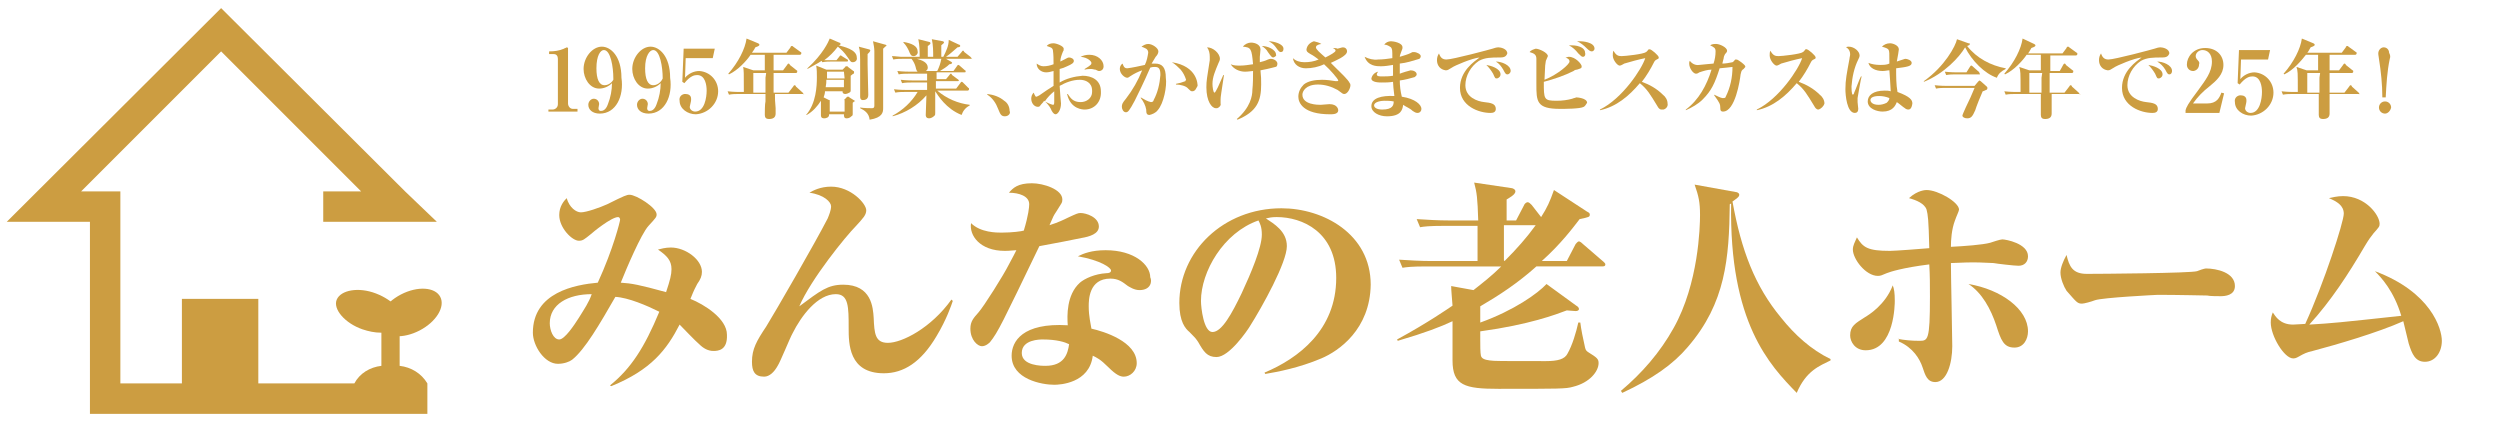 <?xml version="1.0" encoding="utf-8"?>
<!-- Generator: Adobe Illustrator 25.0.1, SVG Export Plug-In . SVG Version: 6.00 Build 0)  -->
<svg version="1.1" id="レイヤー_1" xmlns="http://www.w3.org/2000/svg" xmlns:xlink="http://www.w3.org/1999/xlink" x="0px"
	 y="0px" viewBox="0 0 369.7 65" style="enable-background:new 0 0 369.7 65;" xml:space="preserve">
<style type="text/css">
	.st0{fill:#FFFFFF;}
	.st1{fill:#CC9D41;}
</style>
<g id="logo.svg">
	<g id="bg">
		<rect class="st0" width="430" height="65"/>
	</g>
	<g id="家">
		<path class="st1" d="M63.2,56.7c-0.9-1.5-2.4-2.4-4.1-2.6v-5.9c0.1-0.1,0.2-0.3,0.3-0.4c0.5-1.5-1.2-3.4-3.8-4.4s-5.2-0.5-5.8,0.9
			s1.2,3.5,3.8,4.4c0.9,0.3,1.8,0.5,2.8,0.5v4.9c-1.7,0.2-3.2,1.1-4,2.6H38.2V44.2H26.9v12.5h-9.1V28.3H12L32.7,7.6l20.7,20.7h-5.6
			v4.5h16.8l-4.7-4.5L32.7,1.2l0,0l0,0L1,32.8h12.3v28.4h49.9V56.7z"/>
		<ellipse transform="matrix(0.887 -0.461 0.461 0.887 -14.467 33.212)" class="st1" cx="60.7" cy="46.2" rx="5" ry="3"/>
	</g>
	<g id="catch">
		<path class="st1" d="M81.1,16.6v-0.4h0.6c0.4,0,0.8-0.3,0.8-0.8l0,0V8.7c0-0.4-0.2-0.7-0.6-0.7h-0.1h-0.6V7.6
			c0.8,0,1.5-0.1,2.2-0.4c0.1-0.1,0.3-0.1,0.4-0.2C83.9,7,84,7.1,84,7.1v8.2c0,0.4,0.3,0.8,0.7,0.8c0,0,0,0,0.1,0h0.6v0.4h-4.3
			C81.1,16.5,81.1,16.6,81.1,16.6z"/>
		<path class="st1" d="M88.7,16.8c-1.1,0-1.7-0.6-1.7-1.3c0-0.5,0.4-0.9,0.8-0.9l0,0c0.5,0,0.8,0.4,0.8,0.8c0,0.1-0.1,0.5-0.1,0.6
			c0,0.2,0.1,0.4,0.3,0.4c0,0,0,0,0.1,0c0.6,0,0.9-0.7,1-1c0.4-1,0.6-2.1,0.6-3.1c-0.5,0.5-1.2,0.8-1.9,0.8c-1.4,0-2.3-1.5-2.3-2.9
			c0-1.7,1.3-3.3,2.7-3.3c1.3,0,2.9,1.4,2.9,4.6C92.3,14.2,91.1,16.8,88.7,16.8z M90.7,11.6c0-1.7-0.4-4.2-1.4-4.2
			c-0.5,0-1.1,0.8-1.1,2.7c0,1.6,0.4,2.5,1.2,2.5c0.5,0,1-0.3,1.3-0.8V11.6z"/>
		<path class="st1" d="M95.9,16.8c-1.1,0-1.7-0.6-1.7-1.3c0-0.5,0.4-0.9,0.8-0.9l0,0c0.5,0,0.8,0.4,0.8,0.8c0,0.1-0.1,0.5-0.1,0.6
			c0,0.2,0.1,0.4,0.3,0.4h0.1c0.6,0,0.9-0.7,1-1c0.4-1,0.6-2.1,0.6-3.1c-0.5,0.5-1.2,0.8-1.9,0.8c-1.4,0-2.3-1.5-2.3-2.9
			c0-1.7,1.3-3.3,2.7-3.3c1.3,0,2.9,1.4,2.9,4.6C99.5,14.2,98.3,16.8,95.9,16.8z M98,11.6c0-1.7-0.4-4.2-1.4-4.2
			c-0.5,0-1.2,0.8-1.2,2.7c0,1.6,0.4,2.5,1.2,2.5c0.5,0,1-0.3,1.3-0.8L98,11.6L98,11.6z"/>
		<path class="st1" d="M101.4,8.6l-0.1,2.9c0.5-0.6,1.3-1,2.1-1c1.6,0.1,2.8,1.4,2.8,3c0,1.8-1.5,3.3-3.3,3.4c-1.2,0-2.4-0.8-2.4-2
			c-0.1-0.5,0.2-0.9,0.7-1c0.1,0,0.1,0,0.2,0c0.4,0,0.8,0.2,0.8,0.7c0,0,0,0.1,0,0.2c0,0.2-0.2,0.9-0.2,1c0,0.4,0.4,0.7,0.8,0.7
			c1.4,0,1.7-2.1,1.7-3.1c0-0.8-0.2-2.3-1.4-2.3c-0.4,0-1,0.1-1.9,1.2l-0.3-0.2l0.2-4.9h4.6l-0.3,1.4L101.4,8.6z"/>
		<path class="st1" d="M118.9,13.9h-4.3c0,0.7,0,1.1,0.1,2.1c0,0.4,0,0.8,0,0.8c0,0.6-0.4,0.8-1,0.8c-0.4,0-0.6-0.2-0.6-0.6
			c0-0.2,0-1.7,0.1-2v-1.1h-4c-0.4,0-0.9,0-1.4,0.1l-0.2-0.5c0.8,0.1,1.7,0.1,1.8,0.1h0.6c0-3,0-3.1-0.1-3.7l1.5,0.5h1.7
			c0-0.6,0-1.6,0-2.3H111c-0.6,0.9-1.9,2.3-3.2,2.9l-0.1-0.1c1.5-1.7,2.5-3.7,2.7-5.2l1.7,0.7c0,0,0.2,0.1,0.2,0.2s0,0.2-0.6,0.4
			c-0.1,0.2-0.2,0.4-0.5,0.8h5.1l0.6-0.8c0-0.1,0.1-0.2,0.2-0.2s0.1,0,0.2,0.1l1.1,0.8c0.1,0,0.1,0.1,0.1,0.2s-0.1,0.2-0.2,0.2h-3.9
			c0,0.4,0,2,0,2.3h1.4l0.6-0.8c0,0,0.1-0.2,0.2-0.2s0.2,0.1,0.2,0.2l1,0.8c0.1,0,0.1,0.1,0.1,0.2c0,0.1-0.1,0.2-0.2,0.2h-3.3
			c0,0.9,0,1.9,0,2.9h2.2l0.7-0.9c0,0,0.1-0.2,0.2-0.2s0.2,0.1,0.2,0.2l1,0.9c0.1,0.1,0.1,0.1,0.1,0.2S119,13.9,118.9,13.9z
			 M113.3,10.8h-1.9v2.9h1.8c0-0.7,0-1.1,0-2.2L113.3,10.8z"/>
		<path class="st1" d="M126.1,15.2c0,0.2,0,1.3,0,1.6c0,0.2,0,0.3-0.2,0.4c-0.2,0.2-0.4,0.3-0.7,0.3c-0.4,0-0.4-0.3-0.4-0.6h-2.2V17
			c0,0.4-0.5,0.5-0.7,0.5c-0.5,0-0.5-0.3-0.5-0.5c0-0.3,0-1.8,0-2.1c-0.5,0.8-1.2,1.6-2.1,2.1h-0.1c1.5-1.7,1.6-4.3,1.6-5.6
			c0-0.6,0-1.1-0.1-1.7l1.5,0.6h2.4l0.4-0.4c0-0.1,0.1-0.1,0.2-0.1s0.2,0,0.2,0.1l0.8,0.6c0.1,0,0.1,0.1,0.1,0.2
			c0,0.1,0,0.2-0.1,0.2c0,0-0.3,0.2-0.4,0.3c0,0.3,0,1.7,0,2.1c0,0.2,0,0.3-0.2,0.4c-0.2,0.1-0.4,0.2-0.6,0.2s-0.4-0.1-0.4-0.3v-0.1
			H122c0,0.3-0.1,0.6-0.2,0.9l0.8,0.4h2.2l0.4-0.4c0-0.1,0.1-0.1,0.2-0.1s0.2,0,0.2,0.1l0.8,0.5c0,0,0.1,0.1,0.1,0.2
			C126.5,14.9,126.4,14.9,126.1,15.2z M126.1,9.2c-0.3,0-0.3-0.1-0.8-0.8c-0.4-0.6-0.9-1.1-1.4-1.5c-0.6,0.8-1.2,1.4-2,2
			c0.5,0,1.4,0,1.4,0h0.4l0.4-0.5c0.1-0.1,0.1-0.2,0.2-0.2s0.2,0.1,0.2,0.1l0.8,0.5c0.1,0,0.1,0.1,0.1,0.2c0,0.1-0.1,0.1-0.2,0.1
			H123c-0.4,0-0.9,0-1.4,0.1L121.5,9c-0.6,0.4-1.4,0.8-2.1,1.2v-0.1c2.3-2.1,3.1-3.9,3.3-4.4l1.4,0.6c0.1,0,0.2,0.1,0.2,0.2
			s-0.1,0.2-0.3,0.2c0.7,0.2,2.7,0.6,2.7,1.8C126.8,8.9,126.5,9.2,126.1,9.2z M124.8,11.8h-2.6c0,0.3,0,0.6-0.1,1.1h2.7V11.8z
			 M124.8,10.6h-2.5v1h2.6L124.8,10.6L124.8,10.6z M124.9,14.8h-2.2v1.7h2.2V14.8z M128.3,8c0,0.5,0,1,0,1.5c0,0.7,0.1,3.9,0.1,4.5
			c0,0.2,0,0.8-0.8,0.8c-0.4,0-0.4-0.4-0.4-0.5c0-0.2,0-0.7,0-0.8c0-1.2,0-2.3,0-3.1c0-2.7,0-2.8-0.2-3.5l1.5,0.4
			c0.1,0,0.2,0.1,0.2,0.2C128.6,7.7,128.6,7.7,128.3,8L128.3,8z M130.6,7.2c0,2.1,0,6.5,0,8.5c0,0.1,0,0.2,0,0.3
			c0,0.6-0.1,1.4-2,1.7c-0.1-1-0.8-1.4-1.4-1.7v-0.1c0.6,0.1,1.5,0.1,1.7,0.1s0.4,0,0.4-0.4v-8c0-0.5-0.1-1-0.2-1.5l1.8,0.5
			c0.1,0,0.2,0.1,0.2,0.2C131,6.8,130.9,6.9,130.6,7.2L130.6,7.2z"/>
		<path class="st1" d="M143.7,8.7h-3.8l0.7,0.4c0,0,0.2,0.1,0.2,0.2c0,0.1-0.2,0.2-0.4,0.2c-0.4,0.4-0.9,0.7-1.4,1h2l0.5-0.7
			c0.1-0.1,0.1-0.2,0.2-0.2s0.2,0.1,0.2,0.1l0.8,0.7c0.1,0,0.1,0.1,0.1,0.2s-0.1,0.1-0.2,0.1h-4.1v1h1.4l0.5-0.6
			c0.1-0.1,0.1-0.2,0.2-0.2s0.1,0,0.2,0.2l0.8,0.6c0.1,0,0.1,0.1,0.2,0.2c0,0.1-0.1,0.1-0.2,0.1h-3.2v1.1h3l0.6-0.8
			c0.1-0.1,0.1-0.2,0.2-0.2s0.1,0,0.2,0.1l0.8,0.8c0.1,0,0.1,0.1,0.1,0.2s-0.1,0.2-0.2,0.2h-4.5c1.4,1.2,3.1,1.9,4.8,2.1v0.1
			c-0.6,0.3-1,0.8-1.2,1.4c-2.3-0.9-3.5-2.9-3.9-3.5c0,1,0,2.8,0,3.2c0,0.2,0,0.3-0.1,0.4c-0.2,0.2-0.5,0.4-0.8,0.4
			c-0.5,0-0.5-0.4-0.5-0.5c0,0,0.1-2.5,0.1-2.9c-1.3,1.5-3.1,2.6-5,3.1v-0.1c1.5-0.8,2.8-2,3.7-3.5h-1.9c-0.4,0-0.9,0-1.4,0.1
			l-0.2-0.5c0.8,0.1,1.7,0.1,1.8,0.1h3.1v-1.1h-2.3c-0.4,0-0.9,0-1.4,0.1l-0.2-0.5c0.8,0.1,1.7,0.1,1.8,0.1h2.1c0-0.2,0-0.9,0-1
			h-2.8c-0.4,0-0.9,0-1.4,0.1l-0.2-0.5c0.8,0.1,1.7,0.1,1.8,0.1h1.2c-0.1-0.1-0.2-0.2-0.3-0.7c-0.1-0.4-0.3-0.8-0.6-1.2h-1.3
			c-0.4,0-0.9,0-1.4,0.1l-0.2-0.5c0.5,0,1,0.1,1.3,0.1h2.8c0-0.8,0-1.7-0.2-2.6l1.6,0.4c0.1,0,0.2,0.1,0.2,0.2s-0.2,0.3-0.4,0.4
			c0,0.6,0,0.9,0,1.6l0,0h0.8c0-0.8,0-1.7-0.2-2.6l1.6,0.3c0.1,0,0.2,0.1,0.2,0.2s-0.2,0.2-0.4,0.4c0,0.3,0,1.4,0,1.7h0.3
			c0.4-0.8,0.8-1.6,0.8-2.5l1.5,0.7c0.1,0,0.2,0.1,0.2,0.2c0,0.2-0.4,0.2-0.4,0.2c-0.6,0.5-1.1,1-1.7,1.4h1.7l0.6-0.7
			c0.1-0.1,0.1-0.2,0.2-0.2s0.1,0,0.2,0.2l0.9,0.7C143.6,8.5,143.7,8.6,143.7,8.7C143.9,8.8,143.8,8.7,143.7,8.7z M135.1,8.3
			c-0.4,0-0.5-0.3-0.7-0.8c-0.2-0.4-0.4-0.8-0.8-1.2V6.2c1.2,0.2,2.1,0.6,2.1,1.4C135.8,7.9,135.5,8.3,135.1,8.3L135.1,8.3
			L135.1,8.3z M135.6,8.7c0.7,0.2,1.6,0.5,1.6,1.3c0,0.2-0.1,0.4-0.3,0.5h1.7c0.3-0.6,0.5-1.2,0.6-1.8H135.6z"/>
		<path class="st1" d="M148.6,17.2c-0.6,0-0.7-0.4-1-1.1c-0.3-0.8-0.8-1.6-1.6-2.1v-0.1c0.9,0.1,1.8,0.4,2.5,1
			c0.5,0.3,0.8,0.9,0.8,1.5C149.5,16.8,149.1,17.2,148.6,17.2L148.6,17.2z"/>
		<path class="st1" d="M160.4,16.2c-0.2,0-2.1,0-2.6-2.3h0.1c0.4,0.6,0.8,1.2,1.9,1.2c0.9,0,1.7-0.6,1.7-1.5c0,0,0-0.1,0-0.2
			c0-1.2-1-1.6-1.8-1.6c-1.1,0-2.1,0.4-3,0.9c0,0.4,0.2,2.5,0.2,2.6c0,1-0.5,1.6-0.8,1.6s-0.6-0.5-0.7-0.8c-0.2-0.4-0.6-0.9-1-1.2
			c-0.1,0.2-0.3,0.4-0.4,0.5c-0.2,0.2-0.2,0.4-0.5,0.4c-0.6,0-1-0.6-1-1.2c0-0.3,0.1-0.7,0.4-0.9c0,0.2,0.1,0.3,0.2,0.5
			c0,0.1,0.2,0.1,0.2,0.1s0.2-0.1,0.4-0.2c0.7-0.5,1.6-1.1,2.1-1.4v-2.2c-0.4,0.1-0.7,0.2-1.1,0.2c-0.7,0-1.4-0.5-1.4-1.3
			c0.3,0.2,0.6,0.4,1,0.4c0.5,0,1-0.1,1.5-0.3c0-0.7,0-1.4-0.1-2.1c-0.1-0.4-0.4-0.4-0.9-0.6c0.2-0.3,0.6-0.4,1-0.4s1.5,0.4,1.5,0.8
			c0,0.2,0,0.3-0.1,0.4c-0.2,0.5-0.4,1-0.4,1.5c0.2-0.1,0.4-0.2,0.6-0.3c0.4-0.2,0.5-0.3,0.7-0.3c0.3,0,0.7,0.2,0.7,0.5
			s-0.3,0.5-1,0.8c-0.4,0.2-0.7,0.3-1.1,0.4c0,0.8,0,1.4,0,2c1-0.6,2.2-0.9,3.4-1c1.3,0,2.7,0.6,2.7,2.3
			C162.9,15.1,161.8,16.2,160.4,16.2z M155.9,13.5c-0.5,0.4-1,0.9-1.4,1.5c0.4,0.2,0.8,0.4,1.2,0.5c0.1,0,0.2,0,0.2-0.4
			C155.9,14.8,155.9,13.8,155.9,13.5z M162.6,10.5c-0.2,0-0.2,0-0.6-0.2c-0.2,0-0.4-0.1-0.6-0.1c-0.3,0-0.6,0-1,0.1v-0.1
			c1-0.6,1-0.7,1-0.9s-0.5-0.8-1.6-0.9c0.4-0.2,0.8-0.3,1.3-0.3c1.2,0,2.1,0.8,2.1,1.7C163.2,10.4,162.7,10.5,162.6,10.5L162.6,10.5
			z"/>
		<path class="st1" d="M171.2,16.3c-0.3,0.4-0.8,0.6-1.2,0.7c-0.4,0-0.5-0.2-0.5-0.8c-0.1-0.6-0.4-1.2-0.8-1.7v-0.1
			c0.5,0.3,1,0.6,1.5,0.7c0.2,0,0.4-0.1,0.4-0.3c0.6-1.1,0.9-2.4,1-3.7c0-0.9-0.2-1.2-0.8-1.2c-0.2,0-0.4,0-0.7,0.1
			c-1,2.3-1.9,4.1-2.3,4.9c-0.8,1.5-1,1.7-1.3,1.7c-0.4,0-0.6-0.5-0.6-0.8c0-0.4,0.1-0.6,0.6-1.2c1-1.3,1.8-2.7,2.4-4.2
			c-0.6,0.2-1.2,0.5-1.8,0.9c-0.1,0.1-0.3,0.2-0.4,0.2c-0.4,0-1.1-0.6-1.1-1.3c0-0.3,0.1-0.6,0.4-0.8c0.2,0.6,0.4,0.7,0.7,0.7
			c0.8-0.1,1.7-0.3,2.6-0.5c0.3-0.6,0.4-1.2,0.5-1.8c0-0.6-0.5-0.7-1-0.9c0.3-0.2,0.6-0.4,1-0.4c0.6,0,1.5,0.6,1.5,1.1
			c0,0.3-0.2,0.6-0.4,0.8c-0.2,0.3-0.4,0.7-0.6,1c0.2,0,0.3,0,0.5,0c1.1,0,1.6,0.6,1.6,2.1C172.6,12.7,172.1,15.3,171.2,16.3z
			 M176.3,13.5c-0.2,0-0.3-0.1-0.6-0.4c-0.3-0.4-1.2-0.6-1.8-0.6v-0.1c0.5-0.1,0.9-0.2,1.4-0.4c0-0.1,0.1-0.2,0.1-0.2
			c-0.2-0.6-0.4-1-0.8-1.5c-0.4-0.4-0.8-0.8-1.3-1.1c3.8,0.6,3.8,3.3,3.8,3.5C176.9,13,176.8,13.5,176.3,13.5L176.3,13.5z"/>
		<path class="st1" d="M180.5,14.7c0,0.1,0,0.6,0,0.6c0.1,0.3-0.2,0.6-0.5,0.7c0,0-0.1,0-0.2,0c-0.6,0-1.4-1-1.4-3.1
			c0-1,0.1-1.4,0.5-4c0-0.2,0-0.3,0-0.5c0-0.5-0.1-1-0.4-1.4c0.9,0,1.9,0.9,1.9,1.7c0,0.2-0.1,0.4-0.2,0.6c-0.5,1.2-0.9,2.1-0.9,3.1
			c0,0.4,0.1,1.3,0.3,1.3c0.1,0,0.3-0.4,0.5-0.8c0.2-0.5,0.6-1.3,0.8-1.8h0.1C180.6,13.8,180.5,14.3,180.5,14.7z M188.6,9.9
			c-0.1,0-0.6,0.2-2.2,0.5c0.1,0.9,0.1,1.4,0.1,2.1c0,2.4-0.6,4-3.5,5.2l-0.1-0.1c2-1.7,2.3-3.4,2.3-4.3c0.1-0.9,0.1-1.9,0.1-2.8
			c-0.8,0.1-1.1,0.1-1.2,0.1c-0.8,0-1.7-0.4-2.1-1.1c0.4,0.2,0.9,0.2,1.4,0.2c0.6,0,1.2-0.1,1.9-0.2c-0.2-2.3-0.3-2.5-1.5-2.6
			c0.3-0.4,0.8-0.6,1.2-0.6c0.6,0,1.4,0.3,1.4,1c0,0.2-0.1,1-0.1,1.1c0,0.4,0,0.7,0,0.8c0.4-0.1,0.8-0.2,1.2-0.4
			c0.1,0,0.2-0.1,0.4-0.1c0.6,0,1,0.4,1,0.7C188.9,9.7,188.8,9.9,188.6,9.9z M188.3,8.5c-0.2,0-0.3-0.1-0.8-0.8
			c-0.2-0.4-0.6-0.7-0.9-0.9c0.8,0,2.1,0.5,2.1,1.3C188.8,8.2,188.6,8.4,188.3,8.5C188.4,8.5,188.4,8.5,188.3,8.5z M189.4,7.7
			c-0.2,0-0.3-0.1-0.8-0.8c-0.3-0.4-0.6-0.6-1-0.8c0.8,0,2.2,0.4,2.2,1.1C189.8,7.5,189.7,7.7,189.4,7.7L189.4,7.7z"/>
		<path class="st1" d="M198.8,13.9c-0.2,0-0.2,0-1-0.6c-0.9-0.5-1.9-0.8-2.9-0.8c-1.8,0-2.3,1-2.3,1.5c0,1.5,2.3,1.5,2.7,1.5
			c0.2,0,1.1-0.1,1.3-0.1c1.2,0,1.3,0.8,1.3,0.9c0,0.6-0.8,0.6-1.2,0.6c-4,0-4.7-1.7-4.7-2.6c0-0.7,0.3-1.3,0.8-1.8
			c0.6-0.5,1.6-0.7,2.7-0.7c0.7,0,1.4,0.1,2,0.2c0,0,0.1,0,0.2,0c0.1,0,0.2,0,0.2-0.1c0-0.2-1.2-1.6-2.1-2.4
			c-0.8,0.4-1.8,0.6-2.7,0.6c-1,0-1.8-0.6-1.9-1.5c0.4,0.4,1,0.6,1.7,0.6s1.4-0.1,2.1-0.4c-0.4-0.3-0.8-0.6-1.2-0.8
			c-0.5-0.3-0.6-0.4-0.6-0.7c0.1-0.6,0.5-1,1.1-1.2c0.4,0.1,0.8,0.2,1.1,0.4c-0.1,0-0.5,0.1-0.6,0.2c-0.1,0-0.2,0.2-0.2,0.3
			c0,0.3,0.6,0.8,1.4,1.5c0.8-0.4,1.5-0.8,1.5-1c0-0.1,0-0.2-0.4-0.4l0,0c0.2,0,0.5,0,0.7,0.1c0.1,0,0.6-0.2,0.8-0.2
			c0.3,0,0.6,0.2,0.6,0.6c0,0.7-1.8,1.4-2.4,1.7c0.1,0.1,0.6,0.6,0.7,0.7c0.6,0.6,1.9,1.8,2.1,2.3c0.1,0.1,0.1,0.2,0.1,0.4
			C199.6,13.3,199.2,13.9,198.8,13.9z"/>
		<path class="st1" d="M209.9,8.7c-1,0.3-1.9,0.6-2.9,0.7c0,0.6,0,0.8,0,1.5c0.2-0.1,1.5-0.5,1.6-0.5c0.4,0,0.9,0.2,0.9,0.6
			c0,0.2-0.2,0.3-0.3,0.4c-0.7,0.2-1.4,0.4-2.2,0.5c0,0.8,0.1,1.6,0.3,2.4c2,0.3,2.9,1.2,2.9,1.8c0,0.3-0.2,0.6-0.6,0.6l0,0
			c-0.3,0-0.5-0.2-0.7-0.3c-0.4-0.4-1-0.6-1.4-0.9c-0.1,0.6-0.2,1.7-2.4,1.7c-1.2,0-2.3-0.6-2.3-1.5c0-1.2,1.5-1.6,3.4-1.5
			c-0.1-0.8-0.2-1.7-0.2-2.1c-0.6,0.1-1.1,0.1-1.7,0.1c-0.3,0-1.5,0-1.5-0.6c0.1-0.5,0.5-0.9,1-1c-0.1,0.1-0.2,0.3-0.2,0.4
			c0,0.3,0.4,0.3,0.8,0.3c0.5,0,1,0,1.6-0.1c0-0.8,0-0.9,0-1.6c-0.6,0.1-1.2,0.2-1.8,0.2s-1.9,0-2.4-1.4c0.6,0.3,1.3,0.5,2,0.4
			c0.7,0,1.4-0.1,2.1-0.2c0-1.2,0-1.3-0.2-1.6c-0.3-0.2-0.6-0.4-1-0.4c0.2-0.3,0.6-0.5,1-0.5c0.3,0,1.7,0.2,1.7,0.9
			c0,0.2,0,0.2-0.2,0.7C207.1,8,207,8.2,207,8.4c0.6-0.2,1.1-0.3,1.7-0.6c0.1-0.1,0.2-0.1,0.4-0.1c0.4,0,1,0.3,1,0.6
			C210.1,8.5,210,8.6,209.9,8.7z M204.7,14.9c-0.3,0-1.5,0.1-1.5,0.7c0,0.3,0.4,0.6,1.2,0.6c1.6,0,1.7-0.7,1.7-1.2
			C205.6,14.9,205.1,14.9,204.7,14.9z"/>
		<path class="st1" d="M221.7,8.5c-1.1,0-2.1,0-3,0.5c-1.2,0.8-2,2.2-2,3.6c0,1.8,1.8,2.4,2.8,2.5c0.9,0.1,1.7,0.2,1.7,1
			c0,0.5-0.4,0.6-0.8,0.6c-1.7,0-4.5-1-4.5-3.7c0-2.5,2.1-3.9,2.9-4.5c-1.1,0.1-3.7,1.2-4.1,1.5c-0.5,0.3-0.6,0.4-0.9,0.4
			c-0.8-0.1-1.3-0.7-1.3-1.5c0-0.4,0.1-0.7,0.3-1c0.2,0.6,0.5,0.9,1.1,0.9c0.9,0,6.5-1.5,6.8-1.6s0.6-0.2,0.9-0.2
			c0.3,0,1.3,0.2,1.3,0.9C222.7,8.5,222.2,8.5,221.7,8.5z M221.4,11.6c-0.3,0-0.3,0-0.6-0.7c-0.3-0.5-0.6-0.9-1-1.3
			c0.6,0.1,2.1,0.5,2.1,1.4C221.9,11.3,221.7,11.5,221.4,11.6L221.4,11.6z M222.9,11c-0.2,0-0.3-0.1-0.6-0.7
			c-0.3-0.5-0.6-0.9-1.1-1.2c0.8,0,2.2,0.5,2.2,1.4C223.4,10.7,223.2,11,222.9,11L222.9,11z"/>
		<path class="st1" d="M234.2,15.8c-0.5,0.3-2.8,0.3-3.5,0.3c-3.5,0-3.5-1.1-3.5-3.7c0-0.4,0-3.5,0-3.7c0-0.6-0.3-0.8-1-1
			c0.2-0.3,0.6-0.4,0.9-0.5c0.5,0,1.8,0.6,1.8,1.1c-0.1,0.2-0.2,0.5-0.3,0.7c0,0.2-0.1,0.5-0.1,0.7c0,0.3-0.1,1.8-0.1,2.1
			c2-0.8,3.7-2.3,3.7-2.7s-0.4-0.5-0.6-0.6c0.2,0,0.3-0.1,0.5-0.1c1,0,1.9,1.1,1.9,1.4c0,0.3-0.1,0.3-0.7,0.5
			c-0.2,0-0.4,0.1-0.5,0.2c-1.4,0.7-2.9,1.2-4.4,1.6c0,2.6,0,2.8,1.9,2.8c0.8,0,1.6-0.1,2.3-0.3c0.2-0.1,0.4-0.1,0.6-0.2
			c0.1,0,1.6,0.1,1.6,0.8C234.5,15.5,234.4,15.7,234.2,15.8z M234.1,8.4c-0.2,0-0.3-0.1-0.7-0.5C233,7.4,232.6,7,232,6.7
			c0.6,0,1.1,0,1.6,0.2c0.8,0.3,0.8,0.8,0.8,0.9C234.5,8,234.4,8.4,234.1,8.4L234.1,8.4z M235.4,7.6c-0.2,0-0.4-0.1-0.8-0.5
			c-0.4-0.4-0.9-0.8-1.4-1c0.2,0,0.3,0,0.5,0s2.1,0.1,2.1,1.1C235.8,7.4,235.6,7.6,235.4,7.6L235.4,7.6z"/>
		<path class="st1" d="M245.7,16.2c-0.3,0-0.5-0.3-0.6-0.5c-1.1-1.8-1.5-2.5-2.6-3.4c-1.6,1.9-3.5,3.5-5.9,4v-0.1
			c3.3-1.6,6.2-6,6.7-7.6c-1,0.2-2.1,0.5-3.1,0.8c-0.5,0.3-0.6,0.3-0.7,0.3c-0.3,0-1-0.8-1-1.5c0-0.2,0-0.5,0.1-0.7
			c0.4,0.7,0.7,0.8,1.2,0.8s3.3-0.3,3.6-0.6c0.1,0,0.3-0.3,0.4-0.4c0,0,0.1,0,0.2,0c0.2,0,1.3,0.9,1.3,1.2c0,0.2-0.1,0.2-0.3,0.3
			s-0.3,0.2-0.4,0.4c-0.5,1-1.1,2-1.8,2.9c1.1,0.4,2.2,1,3.1,1.9c0.4,0.3,0.7,0.8,0.7,1.3c0.1,0.4-0.2,0.8-0.6,0.9
			C245.8,16.2,245.8,16.2,245.7,16.2z"/>
		<path class="st1" d="M257.7,10.3c-0.2,0.2-0.2,0.3-0.3,0.7c-0.1,0.9-0.8,5.5-2.6,5.5c-0.4,0-0.4-0.3-0.4-0.5
			c0-0.6-0.1-0.8-0.9-1.9V14c0.2,0.1,1,0.5,1.2,0.5c0.1,0,0.2,0,0.2,0c0.2,0,0.3-0.1,0.3-0.2c0.7-1.4,1-2.9,1-4.4
			c-0.8,0.1-0.9,0.1-1.9,0.2c-0.7,2.2-1.2,3.3-2.5,4.6c-0.7,0.7-1.6,1.2-2.5,1.6v-0.1c1.9-1.4,3.1-3.6,3.8-5.9
			c-0.6,0-1.2,0.2-1.8,0.4c-0.3,0.2-0.4,0.2-0.5,0.2c-0.4,0-1-0.8-1-1.5c0-0.1,0-0.3,0.1-0.4c0.3,0.4,0.8,0.7,1.4,0.6
			c0.2,0,1.8-0.2,2.1-0.2c0.2-0.6,0.3-1.2,0.3-1.8c0-0.5-0.2-0.6-0.8-0.9c0.3-0.2,0.6-0.2,0.9-0.2c0.5,0,1.6,0.5,1.6,1
			c0,0.1,0,0.2-0.3,0.5c-0.1,0.2-0.2,0.4-0.2,0.6c0,0.1-0.2,0.7-0.2,0.8c0.5,0,1-0.1,1.5-0.2c0.1,0,0.4-0.4,0.4-0.4s0.1,0,0.2,0
			c0.2,0,0.5,0.3,0.7,0.4c0.5,0.4,0.6,0.5,0.6,0.7C257.9,10.1,257.9,10.2,257.7,10.3z"/>
		<path class="st1" d="M268.9,16.2c-0.3,0-0.5-0.3-0.6-0.5c-1.1-1.8-1.5-2.5-2.6-3.4c-1.6,1.9-3.5,3.5-5.9,4v-0.1
			c3.3-1.6,6.2-6,6.7-7.6c-1,0.2-2.1,0.5-3.1,0.8c-0.5,0.3-0.6,0.3-0.7,0.3c-0.3,0-1-0.8-1-1.5c0-0.2,0-0.5,0.1-0.7
			c0.4,0.7,0.7,0.8,1.2,0.8s3.3-0.3,3.6-0.6c0.1,0,0.3-0.3,0.4-0.4s0.1,0,0.2,0c0.2,0,1.3,0.9,1.3,1.2c0,0.2-0.1,0.2-0.3,0.3
			c-0.2,0.1-0.3,0.2-0.4,0.4c-0.5,1-1.1,2-1.8,2.9c1.1,0.4,2.2,1,3.1,1.9c0.4,0.3,0.7,0.8,0.7,1.3C269.7,15.7,269.3,16.1,268.9,16.2
			L268.9,16.2z"/>
		<path class="st1" d="M274.7,14.5c0,0.2,0,0.4,0,0.6c0,0.2,0.1,0.8,0.1,1c0,0.4-0.2,0.6-0.5,0.6c-1.2,0-1.4-2.7-1.4-3.5
			c0-1.4,0.2-2.3,0.6-4.5c0-0.2,0.1-0.4,0.1-0.7c0-0.4-0.2-0.8-0.6-1c0.1-0.1,0.3-0.1,0.4-0.1c0.8,0,1.6,0.7,1.6,1.3
			c0,0.2-0.1,0.4-0.2,0.6c-0.6,1.2-0.9,2.6-1,4c0,0.2,0,1.2,0.2,1.2c0.1,0,0.2-0.2,0.2-0.3c0.2-0.4,0.8-2.1,1-2.4h0.1
			C275.2,11.5,274.7,14.5,274.7,14.5z M282.2,16.2c-0.2,0-0.4-0.1-0.5-0.2c-0.2-0.1-1-0.8-1.2-0.9c-0.2,0.5-0.6,1.4-2.1,1.4
			c-0.8,0-2.2-0.4-2.2-1.5c0-0.9,0.8-1.6,2.5-1.6c0.3,0,0.6,0,0.9,0.1c-0.1-1.4-0.1-2.1-0.2-3.1c-0.3,0-0.6,0.1-1,0.1
			c-1,0-1.9-0.4-2.1-1.2c0.5,0.2,1.1,0.3,1.7,0.3c0.5,0,1,0,1.4-0.2c0-1.7,0-1.7-0.1-2c-0.1-0.2-0.3-0.3-1-0.5
			c0.3-0.3,0.7-0.5,1.2-0.5c0.4,0,1.3,0.3,1.3,0.9c0,0.1-0.1,0.6-0.1,0.7c-0.1,0.4-0.1,0.7-0.2,1.1c1-0.3,1.1-0.4,1.3-0.4
			s0.9,0.2,0.9,0.6c0,0.5-0.7,0.6-2.3,0.8c0,1.2,0,2.4,0.2,3.5c1.9,0.7,2.2,1.2,2.2,1.7C282.7,16.1,282.4,16.2,282.2,16.2z
			 M277.9,14.2c-0.2,0-1.3,0-1.3,0.6c0,0.2,0.2,0.7,1.2,0.7c0.4,0,0.8-0.1,1.2-0.3c0.2-0.2,0.4-0.4,0.4-0.7
			C278.9,14.3,278.4,14.2,277.9,14.2L277.9,14.2z"/>
		<path class="st1" d="M295.3,11.5c-1.8-0.6-3.7-2.5-4.7-4.5c-0.8,1.4-3.1,3.9-6.1,5.1V12c3.1-2.2,4.7-5.2,4.9-6.2l1.7,0.6
			c0.1,0,0.2,0,0.2,0.1c0,0.2-0.2,0.2-0.4,0.3c1.4,1.8,3.5,2.9,5.7,3.3v0.1C296,10.5,295.5,10.9,295.3,11.5z M293.7,13.3
			c0,0-0.4,0.2-0.5,0.2c-0.2,0.4-1,2.4-1.1,2.8c-0.4,0.9-0.6,1.2-1.2,1.2c-0.4,0-0.7-0.2-0.7-0.4c0-0.2,1-2.3,1.2-2.7L292,13h-4.3
			c-0.4,0-0.9,0-1.4,0.1l-0.2-0.5c0.8,0.1,1.7,0.1,1.8,0.1h4.1l0.5-0.6c0.1-0.1,0.2-0.2,0.2-0.2l0.2,0.1l0.9,0.8
			c0,0,0.1,0.1,0.1,0.2C293.9,13.2,293.8,13.3,293.7,13.3z M292.7,11h-3.5c-0.4,0-0.9,0-1.4,0.1l-0.2-0.5c0.8,0.1,1.7,0.1,1.8,0.1
			h1.4l0.5-0.8c0.1-0.1,0.1-0.2,0.2-0.2s0.1,0,0.2,0.1l0.9,0.8c0.1,0,0.1,0.1,0.1,0.2C292.9,11,292.8,11,292.7,11z"/>
		<path class="st1" d="M307.7,13.9h-4.3c0,0.7,0,1.1,0,2.1c0,0.4,0,0.8,0,0.8c0,0.6-0.4,0.8-1,0.8c-0.4,0-0.6-0.2-0.6-0.6
			c0-0.2,0-1.7,0-2v-1.1H298c-0.4,0-0.9,0-1.4,0.1l-0.2-0.5c0.8,0.1,1.7,0.1,1.8,0.1h0.6c0-3,0-3.1-0.2-3.7l1.5,0.5h1.7
			c0-0.6,0-1.6,0-2.3h-2.1c-0.6,0.9-1.9,2.3-3.2,2.9l-0.1-0.1c1.5-1.7,2.5-3.7,2.7-5.2l1.7,0.8c0,0,0.2,0.1,0.2,0.2s0,0.2-0.6,0.4
			c-0.2,0.3-0.3,0.6-0.5,0.8h5.1l0.6-0.8c0-0.1,0.1-0.2,0.2-0.2s0.1,0,0.2,0.1l1.1,0.8c0.1,0,0.1,0.1,0.1,0.2c0,0.1-0.1,0.2-0.2,0.2
			h-3.8c0,0.4,0,2,0,2.3h1.4l0.5-0.9c0,0,0.1-0.2,0.2-0.2s0.2,0.1,0.2,0.2l1,0.8c0.1,0,0.1,0.1,0.1,0.2c0,0.1-0.1,0.2-0.2,0.2h-3.3
			c0,0.9,0,1.9,0,2.9h2.2l0.7-0.9c0,0,0.1-0.2,0.2-0.2s0.2,0.1,0.2,0.2l1,0.9c0.1,0.1,0.1,0.1,0.1,0.2S307.7,13.9,307.7,13.9z
			 M302,10.8h-1.9v2.9h1.8c0-0.7,0-1.1,0-2.2L302,10.8z"/>
		<path class="st1" d="M319.6,8.5c-1.1,0-2.1,0-3,0.5c-1.2,0.8-2,2.2-2,3.6c0,1.8,1.8,2.4,2.8,2.5c0.9,0.1,1.7,0.2,1.7,1
			c0,0.5-0.4,0.6-0.8,0.6c-1.7,0-4.5-1-4.5-3.7c0-2.5,2.1-3.9,2.9-4.5c-1.1,0.1-3.7,1.2-4.1,1.5c-0.5,0.3-0.6,0.4-0.9,0.4
			c-0.8-0.1-1.3-0.7-1.3-1.5c0-0.4,0.1-0.7,0.3-1c0.2,0.6,0.5,0.9,1.1,0.9c0.9,0,6.5-1.5,6.8-1.6s0.6-0.2,0.9-0.2s1.3,0.2,1.3,0.9
			C320.6,8.5,320.1,8.5,319.6,8.5z M319.3,11.6c-0.3,0-0.3,0-0.6-0.7c-0.3-0.5-0.6-0.9-1-1.3c0.6,0.1,2.1,0.5,2.1,1.4
			C319.8,11.3,319.6,11.5,319.3,11.6L319.3,11.6z M320.8,11c-0.2,0-0.3-0.1-0.6-0.7c-0.3-0.5-0.7-0.9-1.2-1.2c0.8,0,2.2,0.5,2.2,1.4
			C321.2,10.7,321.1,11,320.8,11L320.8,11z"/>
		<path class="st1" d="M323.2,16.3c0.1-0.4,0.3-0.9,1.9-3c1-1.4,2-2.6,2-4.2c0-1.2-0.7-1.7-1.4-1.7c-0.5,0-1,0.4-1,0.9
			c0,0.2,0.1,0.4,0.3,0.6c0.2,0.2,0.3,0.4,0.2,0.6c0,0.5-0.3,0.9-0.8,1h-0.1c-0.5,0-0.9-0.4-0.9-0.9c0,0,0,0,0-0.1
			c0-1,0.9-2.4,2.7-2.4c1.7,0,2.7,1.1,2.7,2.5s-1,2.3-2.1,3.2c-0.9,0.7-1.7,1.5-2.4,2.5h2.1c1.4,0,1.8-0.8,2.1-1.6l0.4,0.1l-0.7,2.9
			h-5L323.2,16.3z"/>
		<path class="st1" d="M331.4,8.8l-0.1,2.9c0.5-0.6,1.3-1,2.1-1c1.6,0.1,2.8,1.4,2.8,3c0,1.8-1.5,3.3-3.3,3.4c-1.2,0-2.4-0.8-2.4-2
			c-0.1-0.5,0.2-0.9,0.7-1c0.1,0,0.1,0,0.2,0c0.4,0,0.8,0.2,0.8,0.7c0,0,0,0.1,0,0.2c0,0.2-0.2,0.9-0.2,1c0,0.4,0.4,0.7,0.8,0.7
			c1.4,0,1.7-2.1,1.7-3.1c0-0.8-0.2-2.3-1.4-2.3c-0.4,0-1,0.1-1.9,1.2l-0.3-0.2l0.2-4.9h4.6l-0.3,1.4H331.4z"/>
		<path class="st1" d="M348.8,13.9h-4.3c0,0.7,0,1.1,0,2.1c0,0.4,0,0.8,0,0.8c0,0.6-0.4,0.8-1,0.8c-0.4,0-0.6-0.2-0.6-0.6
			c0-0.2,0-1.7,0-2v-1.1H339c-0.4,0-0.9,0-1.4,0.1l-0.2-0.5c0.8,0.1,1.7,0.1,1.8,0.1h0.6c0-3,0-3.1-0.2-3.7l1.5,0.5h1.7
			c0-0.6,0-1.6,0-2.3H341c-0.7,0.9-1.9,2.3-3.2,2.9l-0.1-0.1c1.5-1.7,2.5-3.7,2.7-5.2l1.7,0.7c0,0,0.2,0.1,0.2,0.2s0,0.2-0.6,0.4
			c-0.2,0.3-0.3,0.6-0.5,0.8h5.1l0.6-0.8c0-0.1,0.1-0.2,0.2-0.2s0.1,0,0.2,0.1l1.1,0.8c0.1,0,0.1,0.1,0.1,0.2s-0.1,0.2-0.2,0.2h-3.8
			c0,0.4,0,2,0,2.3h1.4l0.6-0.8c0,0,0.1-0.2,0.2-0.2s0.2,0.1,0.2,0.2l1,0.8c0.1,0,0.1,0.1,0.1,0.2c0,0.1-0.1,0.2-0.2,0.2h-3.3
			c0,0.9,0,1.9,0,2.9h2.2l0.7-0.9c0,0,0.1-0.2,0.2-0.2s0.2,0.1,0.2,0.2l1,0.9c0.1,0.1,0.1,0.1,0.1,0.2S348.8,13.9,348.8,13.9z
			 M343.1,10.8h-1.9v2.9h1.8c0-0.7,0-1.1,0-2.2L343.1,10.8z"/>
		<path class="st1" d="M352.7,16.8c-0.5,0-0.9-0.4-0.9-0.9s0.4-0.9,0.9-0.9s0.9,0.4,0.9,0.9C353.5,16.4,353.1,16.8,352.7,16.8
			L352.7,16.8z M353.4,8.7c-0.4,1.9-0.5,3.8-0.6,5.7h-0.5c0-1.9-0.2-3.8-0.5-5.7c0-0.2-0.1-0.5-0.1-0.8c0-0.5,0.4-0.9,0.8-0.9
			c0.5,0,0.8,0.4,0.8,0.8l0,0C353.5,8.2,353.5,8.4,353.4,8.7z"/>
	</g>
</g>
<g>
	<path class="st1" d="M105.5,51.9c-0.8,0-1.5-0.4-2.1-1c-0.5-0.4-2.5-2.5-2.9-2.9c-1.9,3.7-4.2,6.7-10.1,9.1L90.2,57
		c3.1-2.5,5.1-5.6,7.3-10.9c-1.8-0.9-4.6-2.1-6.5-2.2c-2.3,4-4.5,7.8-6.4,9.3c-0.4,0.3-1.2,0.6-2.1,0.6c-2,0-3.7-2.7-3.7-4.6
		c0-6,6.3-7.1,9.6-7.4c2.3-5,3.3-9.1,3.3-9.3c0-0.2-0.1-0.4-0.3-0.4c-1,0-3.8,2.3-4,2.5c-1,0.8-1.2,1-1.8,1c-1,0-2.9-1.9-2.9-3.8
		c0-1.3,0.7-2.1,1.1-2.5c0.4,1.4,1.4,2.1,2.1,2.1c0.8,0,2.8-0.7,3.9-1.2c2.6-1.3,2.9-1.4,3.3-1.4c1,0,4,1.9,4,2.9
		c0,0.4-0.1,0.5-1.2,1.7c-1.1,1.2-3.3,6.4-4.1,8.4c1.6,0.1,2.7,0.3,6.7,1.4c0.6-1.8,0.8-2.6,0.8-3.4c0-1.3-0.7-2-2-2.9
		c0.4-0.1,1.1-0.3,1.9-0.3c2.2,0,4.6,1.8,4.6,3.6c0,0.6-0.2,1.1-0.7,1.8c-0.3,0.6-0.4,0.7-1,2.2c2,0.8,5.4,2.9,5.4,5.3
		C107.6,51.8,106.2,51.9,105.5,51.9z M81.3,47.8c0,1,0.5,2.4,1.4,2.4c0.8,0,2.2-2.1,2.9-3.2c0.8-1.3,1.5-2.3,1.9-3.5
		C84,43.5,81.3,45,81.3,47.8z"/>
	<path class="st1" d="M138.5,49.7c-2.3,3.9-4.9,5.5-7.8,5.5c-5.2,0-5.2-4.4-5.2-6.7c0-3.1,0-5-1.9-5c-2.7,0-5.1,3.2-6.4,5.8
		c-0.4,0.7-1.8,4.2-2.2,4.8c-0.5,0.9-1.2,1.6-2,1.6c-1.4,0-1.8-0.8-1.8-2.2c0-1.9,0.7-3.1,2.1-5.2c1.3-2.1,7.2-12.3,9.1-16
		c0.2-0.5,0.5-1.2,0.5-1.8c0-0.6-1-1.7-3.2-2c0.5-0.3,1.6-0.9,3.2-0.9c2.9,0,5.2,2.5,5.2,3.5c0,0.7-0.5,1.2-1.5,2.3
		c-1.5,1.5-6.7,7.9-8.4,11.9c3.1-2.3,4.2-3.2,6.5-3.2c4.2,0,4.4,3.4,4.5,4.9c0.1,2.3,0.2,3.7,2.1,3.7c2.1,0,6.4-2.2,9.4-6.4l0.2,0.2
		C140.7,45.1,140,47.2,138.5,49.7z"/>
	<path class="st1" d="M159.9,35.2c-1.9,0.4-3,0.6-6.2,1.2c-5.5,11.4-6.1,12.7-7.3,14.2c-0.1,0.1-0.6,0.6-1.2,0.6s-1.7-0.9-1.7-2.6
		c0-1.1,0.5-1.6,1.2-2.4c0.8-0.9,3.7-5.5,4.5-7.1c0.6-1.1,0.9-1.7,1.1-2.1c-0.4,0-0.9,0.1-1.7,0.1c-3.7,0-5.3-2.3-5-4.1
		c1.4,1.4,3.8,1.4,4.5,1.4c1.6,0,3-0.2,3.3-0.3c0.7-2.3,0.8-3.5,0.8-3.9c0-1.2-1.5-1.7-3-1.7c0.6-0.7,1.3-1.4,3.4-1.4
		c1.7,0,4.5,0.9,4.5,2.4c0,0.5-0.1,0.5-0.9,1.8c-0.4,0.6-0.4,0.6-1,2c1.3-0.4,2.3-0.9,2.7-1.1c1.3-0.6,1.5-0.7,1.9-0.7
		c0.8,0,2.7,0.6,2.7,2C162.5,34.6,161.1,35,159.9,35.2z M168.5,42.9c-0.8,0-1.5-0.5-1.7-0.6c-0.8-0.6-1.4-1.1-2.6-1.1
		c-3.2,0-3.2,3.2-3.2,4.1c0,1.5,0.3,2.6,0.4,3.3c1.8,0.4,6.7,1.9,6.7,5.1c0,1.2-1,2-1.9,2c-0.5,0-1.1-0.2-2.3-1.4
		c-1.2-1.2-1.7-1.4-2.3-1.7c-0.5,4.1-4.9,4.3-5.7,4.3c-1.8,0-6.3-0.8-6.3-4.3c0-2.1,1.6-4.9,8.3-4.5c-0.1-1.4-0.2-4.5,1.8-6.3
		c0.7-0.6,2.2-1.3,3.9-1.4c0.4,0,0.7-0.1,0.7-0.4c0-0.4-1.5-1.5-4.9-2.1c0.8-0.4,2-0.9,4.1-0.9c4.3,0,6.6,2.2,6.6,4
		C170.4,41.6,170.2,42.9,168.5,42.9z M154.2,50.2c-0.4,0-3.1,0-3.1,2c0,1.9,3,1.9,3.5,1.9c2.8,0,3.3-1.8,3.5-3.2
		C157.5,50.6,156.3,50.2,154.2,50.2z"/>
	<path class="st1" d="M195.4,53c-3.3,1.4-6.5,2-8.3,2.3l-0.1-0.2c5-2.1,10.6-6.3,10.6-14c0-6.8-5-9-8.8-9c-0.8,0-1.1,0.1-1.6,0.2
		c1.2,0.8,3.1,1.9,3.1,4.1c0,2.4-3.6,8.9-5.5,11.9c-0.3,0.5-3,4.5-4.9,4.5c-1.4,0-1.9-0.8-2.7-2.2c-0.4-0.6-0.5-0.7-1.3-1.5
		c-0.6-0.5-1.5-1.5-1.5-4.3c0-7.6,6.5-14,15.1-14c6.2,0,13.2,3.8,13.2,11.3C202.6,48.7,198,51.9,195.4,53z M186.1,32.6
		c-5.2,1.8-8.5,7.6-8.5,11.9c0,1,0.4,4.6,1.7,4.6c1.4,0,2.9-2.8,4.3-5.7c1.4-3,3-6.8,3-8.7C186.6,33.5,186.3,33,186.1,32.6z"/>
	<path class="st1" d="M227.9,32.1c0.9-1.4,1.3-2.3,1.9-4l4.9,3.2c0.2,0.1,0.4,0.2,0.4,0.4c0,0.4-0.1,0.4-1.5,0.7
		c-1,1.3-2.8,3.7-5.6,6.2h3.7l1.3-2.5c0.1-0.1,0.3-0.4,0.5-0.4c0.1,0,0.3,0.1,0.6,0.4l2.9,2.5c0.1,0.1,0.4,0.3,0.4,0.5
		c0,0.3-0.3,0.3-0.5,0.3h-9.7c-2.8,2.5-5.4,4.2-8.3,5.9v2.4c5-1.8,8.5-4.3,9.8-5.7l4.4,3.2c0.2,0.1,0.4,0.3,0.4,0.5
		c0,0,0,0.3-0.5,0.3c-0.3,0-1.1-0.1-1.3-0.1c-1.6,0.6-5.5,2.1-12.8,3.1v1.2c0,0.8,0,2,0.1,2.4c0.1,0.4,0.5,0.6,1.3,0.7
		c0.7,0.1,1.5,0.1,8.3,0.1c1.8,0,2.8-0.3,3.2-1.1c0.7-1.2,1.3-3.2,1.6-4.6h0.3c0.1,0.9,0.4,2.4,0.7,3.7c0.1,0.4,0.2,0.5,0.5,0.7
		c1.3,0.8,1.5,1,1.5,1.6c0,1.2-1.3,2.9-3.8,3.5c-1,0.3-2,0.3-11,0.3c-5,0-6.8-0.5-6.8-4.2v-5.8c-1.7,0.8-4,1.7-8.1,2.9l-0.1-0.2
		c4.6-2.5,7.6-4.6,8.2-5c-0.1-1.4-0.2-2.3-0.2-2.9l3.3,0.6c1.4-1.1,2.8-2.2,4.1-3.5h-11c-2.3,0-3,0.1-3.6,0.2l-0.5-1.2
		c1.5,0.1,3.2,0.2,4.8,0.2h6.8v-5.2h-4.9c-2.3,0-3,0.1-3.6,0.2l-0.5-1.2c1.5,0.1,3.2,0.2,4.8,0.2h4.3c-0.1-3.3-0.2-4.1-0.6-5.6
		l5.4,0.8c0.3,0,0.7,0.2,0.7,0.5c0,0.5-1,1-1.3,1.2v3.1h1.4l1.2-2.3c0-0.1,0.3-0.4,0.5-0.4c0.2,0,0.4,0.2,0.6,0.4L227.9,32.1z
		 M222.5,38.6c1.8-1.8,3.3-3.5,4.6-5.3h-4.7v5.2L222.5,38.6z"/>
	<path class="st1" d="M265.7,58.1c-4-4.1-10-10.4-9.7-28l-0.2,0.1c-0.1,8-0.6,14.6-6.2,21.1c-2.2,2.6-5.2,4.7-9.7,6.8l-0.2-0.3
		c3.1-2.6,5.8-5.7,7.8-9.3c3.7-6.6,3.9-15,3.9-16.7c0-1.9-0.2-2.8-0.8-4.5l6.1,1.1c0.1,0,0.5,0.1,0.5,0.4c0,0.3-0.3,0.5-1,1
		c1.3,7.2,3.3,12.5,7.2,17.2c2,2.5,4.4,4.7,7.3,6.1v0.2C269.1,54.1,267.1,54.8,265.7,58.1z"/>
	<path class="st1" d="M280.2,44.5c0,0.3,0,7.3-4.3,7.3c-1.6,0-2.3-1.3-2.3-2.2c0-1.4,0.8-1.8,2.2-2.7c0.5-0.3,3-1.8,4.1-4.7
		C280.1,42.7,280.2,43.3,280.2,44.5z M280.6,50.1c1,0.2,2.1,0.3,3.2,0.3c1.3,0,1.6,0,1.6-6.5c0-1.7,0-3.2-0.1-4.8
		c-4,0.5-5.8,1.1-6.3,1.3c-0.7,0.3-0.9,0.4-1.3,0.4c-1.8,0-3.7-2.5-3.7-3.9c0-0.6,0.3-1.1,0.6-1.8c0.9,1.5,1.6,2,4.9,2
		c0.7,0,4.7-0.3,5.8-0.4c-0.1-4.3-0.2-4.9-0.4-5.7c-0.3-0.9-1.5-1.4-2.6-1.7c1.3-1.2,2.5-1.2,2.6-1.2c1.7,0,4.8,1.8,4.8,2.9
		c0,0.2-0.4,1-0.6,1.6c-0.5,1.3-0.6,2.9-0.6,3.9c2-0.1,4.7-0.3,5.8-0.6c0.3-0.1,1.5-0.5,1.8-0.5c0.5,0,3.8,0.6,3.8,2.5
		c0,0.8-0.5,1.4-1.4,1.4c-0.6,0-3.2-0.3-3.7-0.4c-0.6,0-1.6-0.1-3-0.1c-1.5,0-2.6,0.1-3.3,0.1c0,2,0.2,10.6,0.2,12.3
		c0,2.5-0.8,5.3-2.5,5.3c-1.2,0-1.5-1-1.9-2.2c-0.4-1.2-1.4-2.9-3.5-3.8V50.1z M299.9,49c0,1.1-0.6,2.4-2,2.4c-1.6,0-2-1.1-2.7-3.3
		c-0.8-2.4-2.1-4.8-4.1-6.1C295.9,42.8,299.9,45.7,299.9,49z"/>
	<path class="st1" d="M308.6,40.5c1.9,0,15.4-0.1,16.3-0.4c0.2-0.1,1.1-0.4,1.3-0.4c1.6,0,4.3,0.6,4.3,2.6c0,1.4-1.5,1.5-2.1,1.5
		c-0.3,0-1.7,0-2-0.1c-0.1,0-4.5-0.1-7.3-0.1c-0.1,0-8.2,0.4-9.3,0.8c-0.5,0.2-1.6,0.5-1.9,0.5c-0.7,0-0.8-0.2-2.3-1.9
		c-0.4-0.6-0.9-1.8-0.9-2.7c0-0.7,0.4-1.7,0.9-2.6C306,39.4,306.5,40.5,308.6,40.5z"/>
	<path class="st1" d="M351.2,40.1c8.3,3.1,9.9,8.5,9.9,10.3c0,1.7-1,3.1-2.5,3.1c-1.4,0-1.9-1.1-2.4-2.7c-0.1-0.5-0.7-2.8-0.8-3.3
		c-3.8,1.7-10,3.5-13.4,4.4c-0.9,0.2-1.3,0.4-2,0.8c-0.5,0.3-0.7,0.3-0.9,0.3c-1.3,0-3.3-3.3-3.3-5.3c0-0.6,0.1-1,0.3-1.5
		c0.4,0.6,1.1,1.8,3,1.8c0.3,0,1.6-0.1,1.8-0.1c2.8-6.1,5.7-15.1,5.7-16.3c0-1.2-1-1.8-2.2-2.3c0.5-0.1,1.2-0.3,2.1-0.3
		c3.3,0,5.4,2.8,5.4,4.1c0,0.4-0.1,0.5-0.9,1.4c-0.4,0.5-0.7,0.9-1.3,1.9c-2.4,4.1-5,8.1-8.2,11.6c3.4-0.2,4.4-0.3,13.6-1.3
		C354,43,352.1,41,351.2,40.1z"/>
</g>
</svg>
